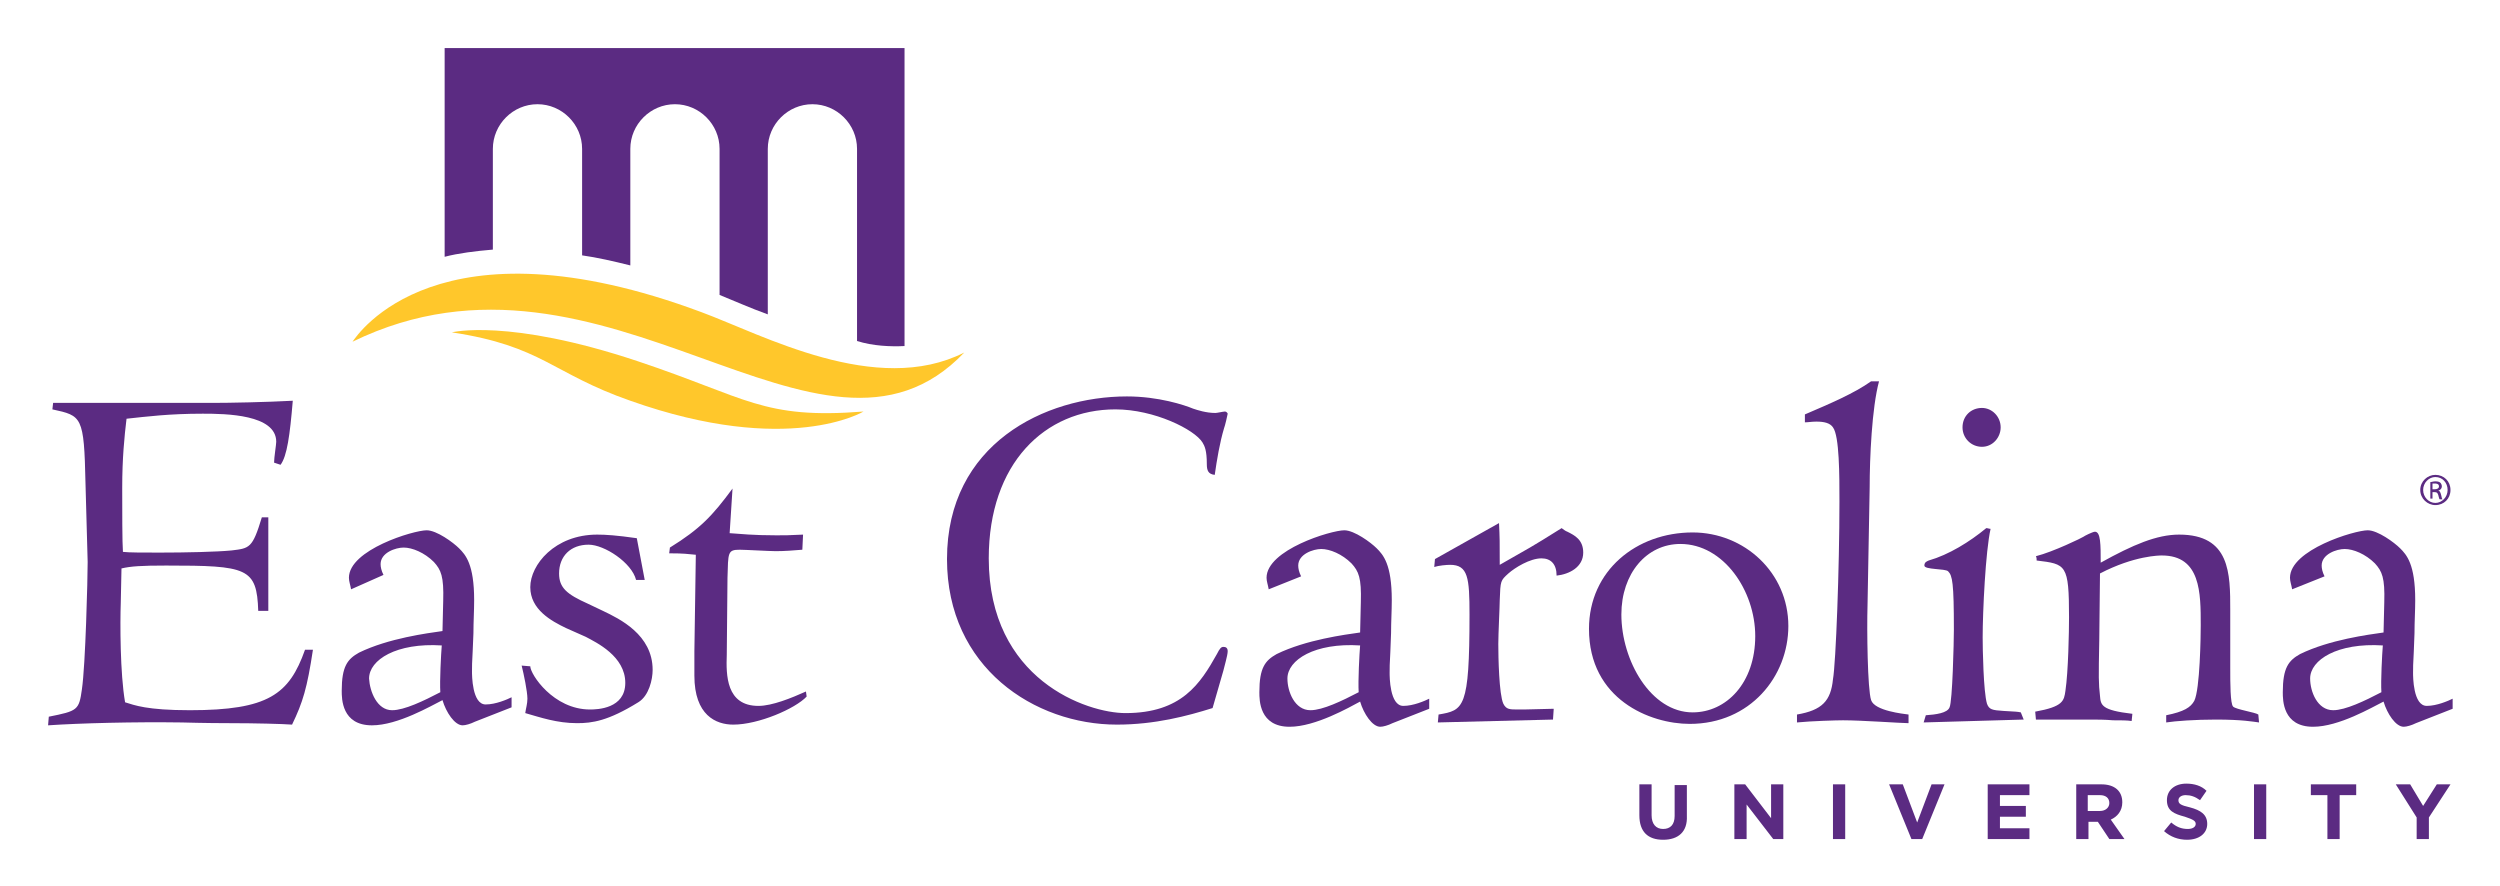<svg xmlns="http://www.w3.org/2000/svg" role="img" viewBox="-6.68 -6.68 347.36 123.11"><title>East Carolina University logo</title><style>.st0{fill:#5b2b82}.st1{fill:#ffc72b}</style><style>.st0{fill:#5b2b82}.st1{fill:#ffc72b}</style><style>.st0{fill:#5b2b82}.st1{fill:#ffc72b}</style><style>.st0{fill:#5b2b82}.st1{fill:#ffc72b}</style><style>.st0{fill:#5b2b82}.st1{fill:#ffc72b}</style><style>.st0{fill:#5b2b82}.st1{fill:#ffc72b}</style><path d="M55.1 0v29c1.9-.5 4.3-.8 6.7-1V14c0-3.4 2.8-6.2 6.2-6.2s6.2 2.8 6.2 6.2v14.8c2.1.3 4.3.8 6.7 1.4V14c0-3.4 2.8-6.2 6.2-6.2s6.2 2.8 6.2 6.2v20.3c2 .8 4.2 1.8 6.7 2.7V14c0-3.4 2.8-6.2 6.2-6.2 3.4 0 6.2 2.8 6.2 6.2v26.7c2.2.7 4.7.8 6.6.7V0H55.1z" class="st0"/><path d="M42.3 40.8c.7-1 11.8-17.8 48.5-4.1 8.4 3.1 24.3 11.8 36.5 5.6-20 21-49.7-18.7-85-1.5z" class="st1"/><path d="M56.1 39.5s7.8-2 25.8 4c15.3 5.1 17.4 8.1 31.4 7 0 0-10.4 6.3-32.4-1.5-10.9-3.8-12.2-7.6-24.8-9.5z" class="st1"/><path d="M30.4 78.2h-1.2c-.2-6-1.5-6.3-12.8-6.3-3.5 0-4.9.1-6.2.4l-.1 4.8c-.1 2.7-.1 9.8.6 13.8 1.3.4 3 1.1 9 1.1 10.9 0 13.8-2.2 16-8.4h1.1c-.8 5.3-1.4 7.3-2.9 10.4-1.3-.1-5.2-.2-8.6-.2-3.5 0-6.6-.1-6.7-.1-6.6-.1-14.2.1-18.6.4l.1-1.2c4-.8 4.2-.9 4.6-3.8.5-3.4.8-15.4.8-17.7l-.3-10.9C5 51.1 4.7 51.1.6 50.2l.1-.9h22.1c2.4 0 7.5-.1 11.2-.3-.4 4.8-.8 7.7-1.7 8.9l-.9-.3c0-.7.3-2.5.3-2.9 0-3.8-7-3.9-10.2-3.9-4.7 0-7.8.4-10.6.7-.3 2.5-.6 5.5-.6 9.6 0 3 0 7.7.1 8.9.8.1 2.8.1 5.1.1 3.6 0 8-.1 10-.3 2.5-.3 2.9-.3 4.2-4.6h.9v13h-.2zm11.7-3c-.1-.6-.3-1.1-.3-1.6 0-3.9 9-6.6 10.8-6.6 1.4 0 3.7 1.7 4.5 2.5.9.9 2.1 2.2 2.1 7.2 0 1.5-.1 3-.1 4.6l-.1 2.4c-.1 1.8-.1 2.1-.1 2.9 0 .5 0 4.6 1.9 4.6 1.4 0 3-.7 3.6-1v1.4l-5.1 2c-.6.3-1.3.5-1.7.5-1.1 0-2.3-1.8-2.8-3.5-1.6.8-6.2 3.5-9.8 3.5-4.2 0-4.2-3.7-4.2-4.8 0-3.4.8-4.4 2.4-5.3 4.1-2 9.5-2.7 11.6-3l.1-4.2c.1-3.4-.3-4.3-1.3-5.4-1.3-1.3-3-2-4.2-2-1.1 0-3.2.7-3.2 2.3 0 .4.1.9.4 1.5l-4.5 2zM47.8 92c1.7 0 4.4-1.3 6.7-2.5-.1-1.6.1-5.3.2-6.5-6.3-.4-10.1 2-10.1 4.6.1 1.8 1.1 4.4 3.2 4.4zM67 85.9c0 1.1 3.2 6 8.3 6 1 0 4.9-.1 4.9-3.7 0-3.7-4-5.6-5.5-6.4L72 80.6c-2.1-1-5-2.6-5-5.7s3.4-7.3 9.3-7.3c1.2 0 2.7.1 5.5.5l1.1 5.8h-1.2c-.6-2.4-4.4-4.9-6.6-4.9-2.5 0-4.1 1.6-4.1 4 0 2 1.1 2.9 4 4.2l2.1 1c2.3 1.1 6.9 3.3 6.9 8.2 0 1.3-.5 3.6-2 4.5-4.2 2.6-6.4 2.9-8.5 2.9-2.8 0-5.1-.8-7.2-1.4.1-.7.3-1.3.3-2 0-1-.5-3.4-.8-4.6l1.2.1zm23-15.5c-1.1-.1-1.6-.2-3.7-.2l.1-.8c4.2-2.6 5.9-4.4 8.7-8.2l-.4 6.2c1.5.1 3.2.3 6.5.3 1.2 0 1.7 0 3.7-.1l-.1 2.1c-1.2.1-2.5.2-3.7.2-.8 0-4.3-.2-5-.2-1.7 0-1.6.4-1.7 3.9l-.1 10.7c-.1 2.8-.1 7.1 4.4 7.1 1.9 0 4.6-1.1 6.6-2l.1.7c-1.6 1.7-6.7 3.9-10.2 3.9-2.4 0-5.4-1.3-5.4-6.8v-3.4l.2-13.4zm71.8 21.3c-3.5 1.1-8 2.3-13.3 2.3-11.4 0-23.6-7.9-23.6-23 0-16 13.6-22.6 25-22.6 4.4 0 8 1.2 9.2 1.7.6.2 1.8.6 3.1.6.2 0 1.1-.2 1.3-.2.3 0 .4.3.4.3 0 .1-.4 1.8-.5 2-.6 2-1 4.4-1.3 6.5-.9-.1-1.1-.6-1.1-1.5 0-1.9-.3-2.5-.6-3-1.1-1.8-6.7-4.6-12.1-4.6-9.8 0-17.6 7.5-17.6 20.7 0 16.9 13.7 21.5 19 21.5 7.8 0 10.4-4.1 12.7-8.2.4-.8.6-1 .9-1 .3 0 .6.1.6.6 0 .6-.5 2.2-.6 2.7l-1.5 5.2zm7.8-16.5c-.1-.6-.3-1.1-.3-1.6 0-3.9 9-6.6 10.8-6.6 1.4 0 3.7 1.7 4.5 2.5.9.9 2.1 2.2 2.1 7.2 0 1.5-.1 3-.1 4.6l-.1 2.6c-.1 1.8-.1 2.1-.1 2.9 0 .5 0 4.6 1.9 4.6 1.4 0 3-.7 3.6-1v1.4l-5.1 2c-.6.3-1.3.5-1.7.5-1.1 0-2.3-1.8-2.8-3.5-1.5.8-6.2 3.5-9.8 3.5-4.2 0-4.2-3.7-4.2-4.8 0-3.4.8-4.4 2.4-5.3 4.1-2 9.5-2.7 11.6-3l.1-4.2c.1-3.4-.3-4.3-1.3-5.4-1.3-1.3-3-2-4.2-2-1.1 0-3.2.7-3.2 2.3 0 .4.1.9.4 1.5l-4.5 1.8zm5.8 16.8c1.7 0 4.4-1.3 6.7-2.5-.1-1.6.1-5.3.2-6.5-6.3-.4-10.1 2-10.1 4.6 0 1.8 1 4.4 3.2 4.4z" class="st0"/><path d="M201.6 66c.1 2.1.1 2.5.1 5.8l4.2-2.4c.7-.4 2.5-1.5 4.4-2.7.3.2.5.4.8.5 1 .5 2.2 1.1 2.2 2.9 0 2-1.9 3-3.7 3.2 0-1.6-.8-2.4-2.1-2.4-1.6 0-3.7 1.3-4.6 2.1-1.1 1-1.1 1-1.2 3.7 0 .8-.2 4.7-.2 6.1 0 1.8.1 7 .7 8.3.4.8.9.8 2 .8h.9l4.1-.1-.1 1.5-16 .4.1-1.1c3.5-.6 4.3-.8 4.3-13.9 0-5.1-.2-6.9-2.7-6.9-.5 0-1.6.1-2.2.3l.1-1.1 8.9-5z" class="st0"/><path d="M228.5 67.3c7.2 0 13.3 5.6 13.3 13 0 7-5.3 13.6-13.7 13.6-5.5 0-14-3.4-14-13.2 0-8.1 6.6-13.4 14.4-13.4zm0 25c4.7 0 8.7-4.1 8.7-10.6 0-6.3-4.4-12.8-10.4-12.8-4.7 0-8.2 4.1-8.2 9.8 0 6.4 4.1 13.6 9.9 13.6z" class="st0"/><path d="M252.8 77.5c-.1 3.3 0 11.6.5 13.1s4.5 1.9 5.2 2v1.2c-1 0-6.5-.4-9.1-.4-.9 0-4.4.1-6.4.3v-1.1c3.5-.6 4.7-1.9 5-4.9.4-2.2.9-15.5.9-24.7 0-3.6 0-9.1-.9-10.3-.4-.6-1.2-.8-2.3-.8-.7 0-1.1.1-1.6.1v-1.1c3.5-1.5 6.8-2.9 9.2-4.6h1.1c-1 3.7-1.3 10.7-1.3 14.7l-.3 16.5zm8.1 15.2c1.4-.1 3-.3 3.3-1.1.4-.8.6-9.1.6-10.8 0-6.5-.2-7.5-.8-8.1-.4-.4-3.3-.2-3.3-.8 0-.5.4-.6.6-.7 2.8-.8 5.7-2.6 8-4.5.2 0 .4.1.6.1-.7 3.1-1.1 11.5-1.1 15.1 0 1.5.1 7.5.6 9.2.3.8.7.9 2.3 1 1.8.1 1.9.1 2.4.2l.4 1-13.9.4.3-1zm7.8-42.7c1.4 0 2.6 1.2 2.6 2.7 0 1.4-1.1 2.7-2.6 2.7s-2.7-1.2-2.7-2.7c0-1.6 1.2-2.7 2.7-2.7zM285 82.3c-.1 5.3-.1 5.9.1 7.7.1 1.3.2 2 4.5 2.5l-.1 1c-.6-.1-1.6-.1-2.6-.1-1.1-.1-2.2-.1-3.2-.1h-7.5l-.1-1.1c3.9-.7 4-1.5 4.2-2.9.4-2.7.5-8.3.5-10.2 0-7.4-.4-7.4-4.5-7.9 0-.2 0-.4-.1-.6 2.4-.6 6.5-2.6 6.6-2.7s1.3-.7 1.6-.7c.8 0 .8 1.8.8 4.3 4.5-2.5 7.8-3.9 10.9-3.9 7.1 0 7.1 5.4 7.1 10.5v8.1c0 2 0 4.9.4 5.3s3.1.8 3.5 1.1l.1 1.1c-.8-.1-2.3-.4-6-.4-2.9 0-5.6.2-6.9.4v-1c2.5-.5 3.4-1.1 3.9-2 .8-1.6.9-9.1.9-10.5 0-4.5 0-9.7-5.4-9.7-.3 0-3.8 0-8.6 2.5l-.1 9.3zm26.8-7.1c-.1-.6-.3-1.1-.3-1.6 0-3.9 9-6.6 10.8-6.6 1.4 0 3.7 1.7 4.5 2.5.9.9 2.1 2.2 2.1 7.2 0 1.5-.1 3-.1 4.6l-.1 2.6c-.1 1.8-.1 2.1-.1 2.9 0 .5 0 4.6 1.9 4.6 1.4 0 3-.7 3.6-1v1.4l-5.1 2c-.6.3-1.3.5-1.7.5-1.1 0-2.3-1.8-2.8-3.5-1.6.8-6.2 3.5-9.8 3.5-4.2 0-4.2-3.7-4.2-4.8 0-3.4.8-4.4 2.4-5.3 4.1-2 9.5-2.7 11.6-3l.1-4.2c.1-3.4-.3-4.3-1.3-5.4-1.3-1.3-3-2-4.2-2-1.1 0-3.2.7-3.2 2.3 0 .4.1.9.4 1.5l-4.5 1.8zm5.7 16.8c1.7 0 4.4-1.3 6.7-2.5-.1-1.6.1-5.3.2-6.5-6.3-.4-10.1 2-10.1 4.6 0 1.8 1 4.4 3.2 4.4z" class="st0"/><path d="M224.4 110c-2.1 0-3.3-1.1-3.3-3.4v-4.3h1.7v4.3c0 1.2.6 1.9 1.6 1.9s1.6-.6 1.6-1.8v-4.3h1.7v4.3c.1 2.2-1.2 3.3-3.3 3.3zm15.3-.1l-3.7-4.8v4.8h-1.7v-7.6h1.5l3.6 4.7v-4.7h1.7v7.6h-1.4zm8.3 0v-7.6h1.7v7.6H248zm12.4 0h-1.5l-3.1-7.6h1.9l2 5.3 2-5.3h1.8l-3.1 7.6zm9.1 0v-7.6h5.8v1.5h-4.1v1.5h3.6v1.5h-3.6v1.6h4.1v1.5h-5.8zm16.9 0l-1.6-2.4h-1.3v2.4h-1.7v-7.6h3.5c1.8 0 2.9.9 2.9 2.5 0 1.2-.7 2-1.6 2.4l1.9 2.7h-2.1zm0-5c0-.7-.5-1.1-1.3-1.1h-1.7v2.2h1.7c.8 0 1.3-.5 1.3-1.1zm10.8 5.1c-1.2 0-2.3-.4-3.2-1.2l1-1.2c.7.6 1.4.9 2.3.9.7 0 1.1-.3 1.1-.7 0-.4-.3-.6-1.5-1-1.5-.4-2.5-.8-2.5-2.3 0-1.4 1.1-2.3 2.7-2.3 1.1 0 2.1.3 2.8 1l-.9 1.3c-.7-.5-1.3-.7-2-.7-.6 0-1 .3-1 .7 0 .5.3.7 1.6 1 1.5.4 2.4 1 2.4 2.3 0 1.3-1.1 2.2-2.8 2.2zm9.3-.1v-7.6h1.7v7.6h-1.7zm11.9-6.1v6.1h-1.7v-6.1h-2.3v-1.5h6.3v1.5h-2.3zm12.4 3.1v3h-1.7v-3l-2.9-4.6h2l1.8 3 1.9-3h1.9l-3 4.6z" class="st0"/><path d="M331.7 59.3c1.2 0 2.1.9 2.1 2.1 0 1.2-.9 2.1-2.1 2.1-1.1 0-2.1-.9-2.1-2.1 0-1.2 1-2.1 2.1-2.1zm0 .3c-.9 0-1.7.8-1.7 1.8s.8 1.8 1.7 1.8c.9 0 1.7-.8 1.7-1.8s-.7-1.8-1.7-1.8zm-.4 3h-.3v-2.3c.2 0 .4-.1.7-.1.4 0 .6.1.7.2s.2.3.2.5c0 .3-.2.5-.5.6.2 0 .3.2.4.6s.1.5.2.6h-.4c-.1-.1-.1-.3-.2-.6s-.2-.4-.5-.4h-.3v.9zm0-1.3h.3c.3 0 .6-.1.6-.4 0-.2-.1-.4-.6-.4h-.3v.8z" class="st0"/></svg>